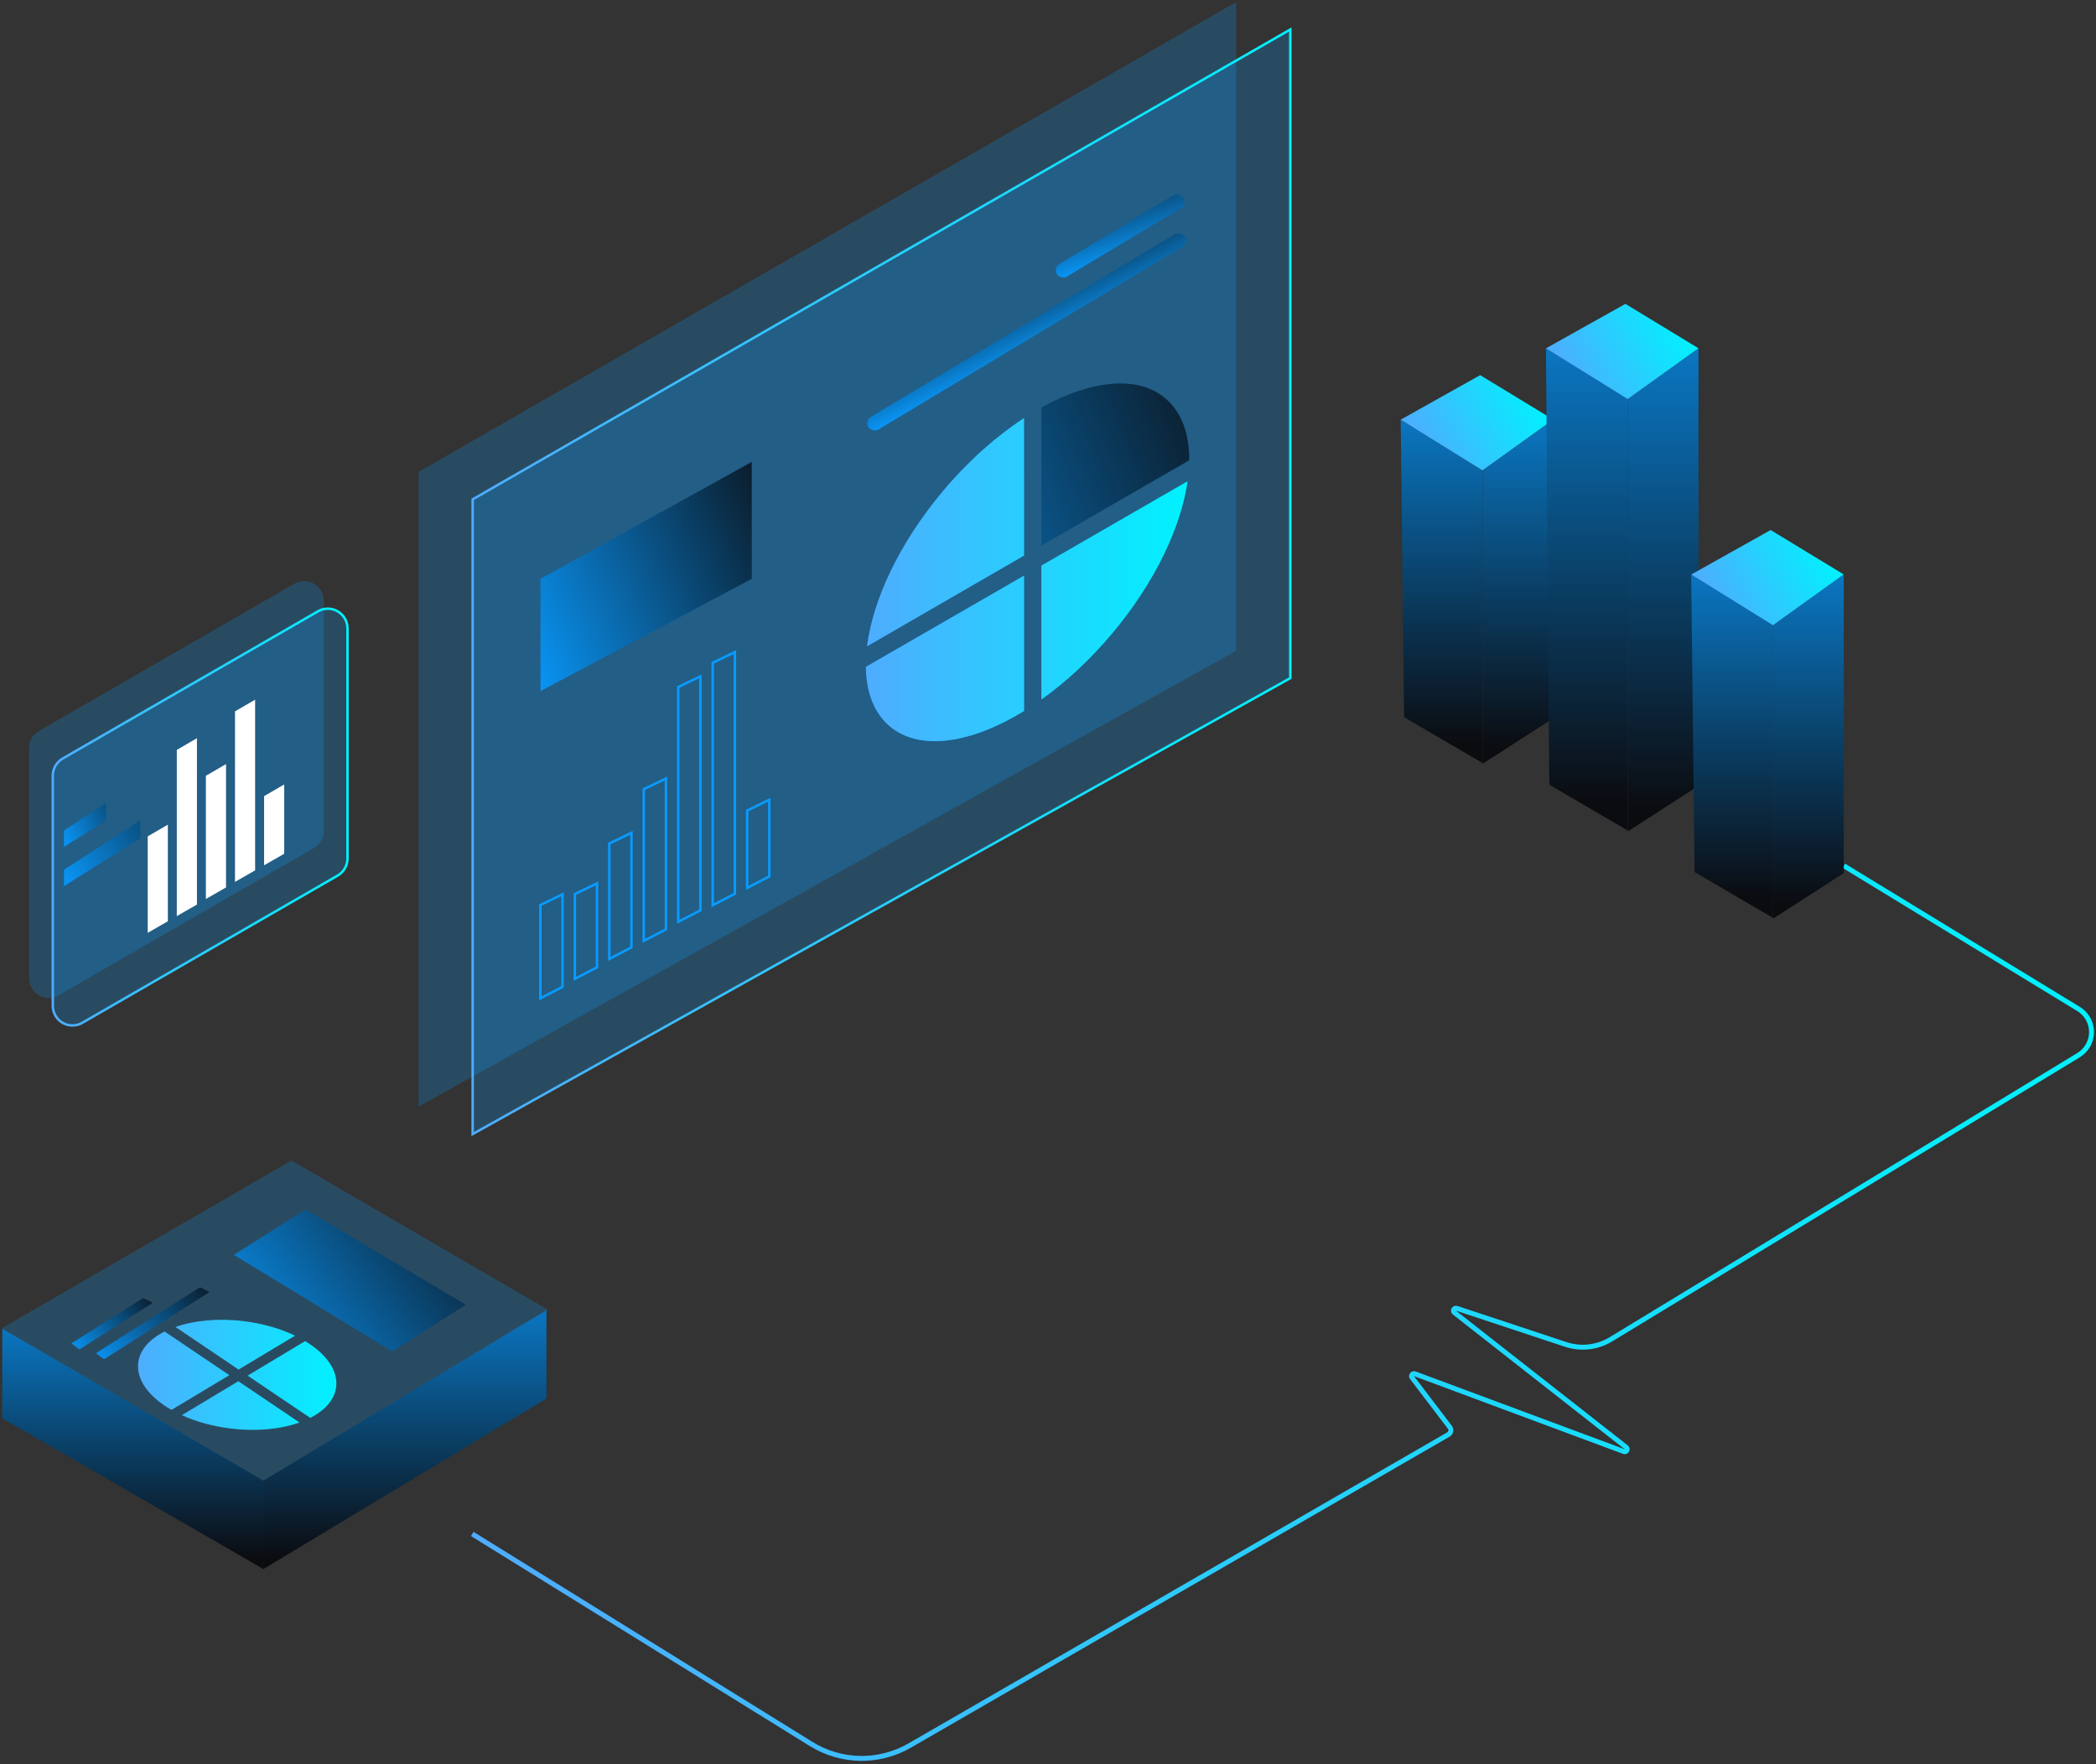 <?xml version="1.0" encoding="UTF-8"?>
<svg width="594px" height="500px" viewBox="0 0 594 500" version="1.1" xmlns="http://www.w3.org/2000/svg" xmlns:xlink="http://www.w3.org/1999/xlink">
    <rect x="0" y="0" width="594" height="500" fill="#333333" stroke="none"/>
    <!-- Generator: Sketch 47 (45396) - http://www.bohemiancoding.com/sketch -->
    <title>Group 10</title>
    <desc>Created with Sketch.</desc>
    <defs>
        <linearGradient x1="128.256%" y1="16.514%" x2="-16.718%" y2="83.07%" id="linearGradient-1">
            <stop stop-color="#0B0C10" offset="0%"></stop>
            <stop stop-color="#099BFF" offset="100%"></stop>
        </linearGradient>
        <linearGradient x1="100%" y1="50%" x2="0%" y2="50%" id="linearGradient-2">
            <stop stop-color="#00F2FE" offset="0%"></stop>
            <stop stop-color="#4FACFE" offset="100%"></stop>
        </linearGradient>
        <linearGradient x1="50%" y1="95.617%" x2="50%" y2="-32.858%" id="linearGradient-3">
            <stop stop-color="#0B0C10" offset="0%"></stop>
            <stop stop-color="#099BFF" offset="100%"></stop>
        </linearGradient>
        <linearGradient x1="50%" y1="94.23%" x2="50%" y2="-32.858%" id="linearGradient-4">
            <stop stop-color="#0B0C10" offset="0%"></stop>
            <stop stop-color="#099BFF" offset="100%"></stop>
        </linearGradient>
    </defs>
    <g id="Page-1" stroke="none" stroke-width="1" fill="none" fill-rule="evenodd">
        <g id="01_产品_-慧营销" transform="translate(-692, -2958)">
            <g id="Group-10" transform="translate(692, 2958)">
                <g id="Group-5">
                    <polygon id="Rectangle-17" fill-opacity="0.232" fill="#099BFF" points="0.515 376.426 82.596 328.889 155.386 371.243 74.256 419.932"></polygon>
                    <rect id="Rectangle-12" fill="url(#linearGradient-1)" transform="translate(290.93, 94.051) rotate(-31) translate(-290.93, -94.051) " x="238.605" y="91.961" width="104.651" height="4.18" rx="2.09"></rect>
                    <rect id="Rectangle-12-Copy" fill="url(#linearGradient-1)" transform="translate(317.442, 66.881) rotate(-31) translate(-317.442, -66.881) " x="296.512" y="64.791" width="41.86" height="4.18" rx="2.09"></rect>
                    <polygon id="Path-147-Copy" fill-opacity="0.232" fill="#099BFF" points="118.605 133.753 350.317 0.597 350.317 184.415 118.605 313.629"></polygon>
                    <polygon id="Path-147" stroke="url(#linearGradient-2)" stroke-width="0.697" fill-opacity="0.232" fill="#099BFF" points="133.953 141.516 365.666 8.36 365.666 192.178 133.953 321.393"></polygon>
                    <polygon id="Path-148" fill="url(#linearGradient-1)" points="153.176 164.035 153.176 195.86 213.053 164.035 213.053 130.906"></polygon>
                    <polygon id="Path-148" fill="url(#linearGradient-1)" points="18.14 246.483 18.14 251.145 39.755 237.538 39.755 232.503"></polygon>
                    <polygon id="Path-148" fill="url(#linearGradient-1)" points="18.14 235.337 18.14 239.999 30.027 232.554 30.027 227.519"></polygon>
                    <path d="M153.139,256.477 L153.139,282.92 L159.419,279.667 L159.419,253.448 L153.139,256.477 Z" id="Rectangle-9" stroke="#099BFF" stroke-width="0.697"></path>
                    <path d="M162.907,253.37 L162.907,277.4 L169.186,274.147 L169.186,250.342 L162.907,253.37 Z" id="Rectangle-9-Copy" stroke="#099BFF" stroke-width="0.697"></path>
                    <path d="M172.674,239.047 L172.674,271.737 L178.954,268.484 L178.954,236.019 L172.674,239.047 Z" id="Rectangle-9-Copy-2" stroke="#099BFF" stroke-width="0.697"></path>
                    <path d="M182.442,223.649 L182.442,266.64 L188.721,263.388 L188.721,220.621 L182.442,223.649 Z" id="Rectangle-9-Copy-3" stroke="#099BFF" stroke-width="0.697"></path>
                    <path d="M192.209,194.708 L192.209,261.237 L198.489,257.985 L198.489,191.679 L192.209,194.708 Z" id="Rectangle-9-Copy-4" stroke="#099BFF" stroke-width="0.697"></path>
                    <path d="M201.976,187.829 L201.976,256.536 L208.256,253.284 L208.256,184.801 L201.976,187.829 Z" id="Rectangle-9-Copy-5" stroke="#099BFF" stroke-width="0.697"></path>
                    <path d="M211.744,229.694 L211.744,251.621 L218.024,248.368 L218.024,226.666 L211.744,229.694 Z" id="Rectangle-9-Copy-6" stroke="#099BFF" stroke-width="0.697"></path>
                    <path d="M336.583,136.336 C334.755,149.335 327.33,165.079 315.221,179.51 C308.911,187.031 302.028,193.36 295.116,198.272 L295.116,160.276 L336.583,136.336 Z M337.026,130.44 L295.116,154.637 L295.116,115.494 C309.079,107.74 322.31,106.223 330.221,112.861 C334.863,116.756 337.058,122.943 337.026,130.44 Z M245.388,188.987 L290.233,163.096 L290.233,201.505 C275.208,210.724 260.654,212.958 252.19,205.856 C247.695,202.084 245.495,196.165 245.388,188.987 Z M245.726,183.153 C247.363,170.008 254.84,153.924 267.19,139.207 C274.394,130.621 282.345,123.587 290.233,118.443 L290.233,157.457 L245.726,183.153 Z" id="Combined-Shape" fill="url(#linearGradient-1)"></path>
                    <path d="M336.583,136.336 C334.755,149.335 327.33,165.079 315.221,179.51 C308.911,187.031 302.028,193.36 295.116,198.272 L295.116,160.276 L336.583,136.336 Z M245.388,188.987 L290.233,163.096 L290.233,201.505 C275.208,210.724 260.654,212.958 252.19,205.856 C247.695,202.084 245.495,196.165 245.388,188.987 Z M245.726,183.153 C247.363,170.008 254.84,153.924 267.19,139.207 C274.394,130.621 282.345,123.587 290.233,118.443 L290.233,157.457 L245.726,183.153 Z" id="Combined-Shape" fill="url(#linearGradient-2)"></path>
                    <g id="Group-5-Copy-5" transform="translate(396.279, 99.625)">
                        <polygon id="Path-151" fill="url(#linearGradient-3)" points="43.907 19.291 23.888 33.61 23.888 116.828 43.907 103.933"></polygon>
                        <polygon id="Path-149" fill="url(#linearGradient-4)" points="0.674 19.302 1.625 103.621 23.894 116.628 23.894 33.653"></polygon>
                        <polygon id="Rectangle-14" fill="url(#linearGradient-2)" transform="translate(22.891, 20.344) rotate(-30) translate(-22.891, -20.344) " points="4.166 8.333 29.984 8.674 41.617 29.924 17.053 32.355"></polygon>
                    </g>
                    <g id="Group-5-Copy-4" transform="translate(437.442, 79.421)">
                        <polygon id="Path-151" fill="url(#linearGradient-3)" points="43.907 19.291 23.888 33.61 23.888 156.175 43.907 143.279"></polygon>
                        <polygon id="Path-149" fill="url(#linearGradient-4)" points="0.674 19.302 1.625 142.967 23.894 155.975 23.894 33.653"></polygon>
                        <polygon id="Rectangle-14" fill="url(#linearGradient-2)" transform="translate(22.891, 20.344) rotate(-30) translate(-22.891, -20.344) " points="4.166 8.333 29.984 8.674 41.617 29.924 17.053 32.355"></polygon>
                    </g>
                    <polygon id="Path-154" fill="url(#linearGradient-3)" points="154.854 371.306 154.854 396.342 74.695 444.637 74.695 419.571"></polygon>
                    <path d="M48.604,399.562 C42.31,395.965 38.573,391.081 39.175,386.179 C39.622,382.536 42.394,379.481 46.654,377.345 L64.992,389.715 L48.604,399.562 Z M51.529,401.056 L67.541,391.434 L84.884,403.132 C79.576,405.026 72.7,405.738 65.352,404.836 C60.222,404.206 55.506,402.868 51.529,401.056 Z M83.62,378.522 L67.628,388.131 L49.723,376.055 C55.009,374.205 61.817,373.518 69.088,374.41 C74.526,375.078 79.5,376.541 83.62,378.522 Z M86.474,380.058 C92.381,383.616 95.846,388.333 95.265,393.066 C94.823,396.668 92.109,399.694 87.932,401.827 L70.177,389.851 L86.474,380.058 Z" id="Combined-Shape" fill="url(#linearGradient-2)"></path>
                    <polygon id="Path-155-Copy" fill="url(#linearGradient-1)" points="20.233 380.696 40.595 367.845 43.317 369.189 22.506 382.432"></polygon>
                    <polygon id="Path-155-Copy-2" fill="url(#linearGradient-1)" points="27.209 383.483 56.661 364.812 59.383 366.156 29.482 385.218"></polygon>
                    <path d="" id="Path-150" stroke="#979797" stroke-width="0.697"></path>
                    <path d="M522.523,245.346 L589.054,285.937 L589.054,285.937 C592.669,288.143 593.811,292.861 591.606,296.475 C590.968,297.521 590.089,298.398 589.042,299.034 L456.52,379.559 L456.52,379.559 C452.678,381.894 448.004,382.424 443.736,381.011 L412.815,370.768 L412.815,370.768 C412.45,370.647 412.056,370.845 411.935,371.21 C411.842,371.49 411.935,371.797 412.166,371.978 L460.882,410.167 L460.882,410.167 C461.185,410.405 461.238,410.843 461.001,411.146 C460.814,411.384 460.494,411.475 460.209,411.369 L400.962,389.326 L400.962,389.326 C400.601,389.192 400.2,389.375 400.066,389.736 C399.982,389.96 400.02,390.211 400.164,390.402 L410.888,404.484 L410.888,404.484 C411.354,405.096 411.236,405.971 410.623,406.437 C410.576,406.473 410.527,406.506 410.475,406.535 L257.798,494.682 L257.798,494.682 C249.125,499.689 238.401,499.521 229.889,494.246 L133.841,434.719" id="Path-152" stroke="url(#linearGradient-2)" stroke-width="1.394"></path>
                    <polygon id="Path-153" fill="url(#linearGradient-3)" points="0.646 376.526 0.646 401.955 74.788 444.747 74.788 419.678"></polygon>
                    <polygon id="Path-155" fill="url(#linearGradient-1)" points="66.279 355.616 86.641 342.765 132.032 369.776 111.22 383.019"></polygon>
                    <g id="Group-5-Copy-3" transform="translate(478.605, 143.515)">
                        <polygon id="Path-151" fill="url(#linearGradient-3)" points="43.907 19.291 23.888 33.61 23.888 116.828 43.907 103.933"></polygon>
                        <polygon id="Path-149" fill="url(#linearGradient-4)" points="0.674 19.302 1.625 103.621 23.894 116.628 23.894 33.653"></polygon>
                        <polygon id="Rectangle-14" fill="url(#linearGradient-2)" transform="translate(22.891, 20.344) rotate(-30) translate(-22.891, -20.344) " points="4.166 8.333 29.984 8.674 41.617 29.924 17.053 32.355"></polygon>
                    </g>
                </g>
                <g id="Group-21" transform="translate(8.245, 164.71)">
                    <path d="M2.79,42.459 L75.155,0.727 L75.155,0.727 C77.823,-0.811 81.233,0.104 82.771,2.772 C83.259,3.619 83.517,4.579 83.517,5.557 L83.517,70.784 L83.517,70.784 C83.517,72.777 82.453,74.618 80.726,75.614 L8.361,117.346 L8.361,117.346 C5.694,118.884 2.284,117.968 0.746,115.301 C0.257,114.454 6.33699312e-15,113.493 6.21724894e-15,112.515 L0,47.289 L4.4408921e-15,47.289 C4.19681994e-15,45.296 1.064,43.454 2.79,42.459 Z" id="Rectangle-5" fill-opacity="0.232" fill="#099BFF"></path>
                    <path d="M9.509,50.268 L81.874,8.536 L81.874,8.536 C84.541,6.998 87.951,7.914 89.489,10.581 C89.978,11.428 90.235,12.389 90.235,13.367 L90.235,78.593 L90.235,78.593 C90.235,80.586 89.171,82.428 87.445,83.423 L15.079,125.155 L15.079,125.155 C12.412,126.693 9.002,125.778 7.464,123.11 C6.975,122.263 6.718,121.303 6.718,120.325 L6.718,55.098 L6.718,55.098 C6.718,53.105 7.782,51.264 9.509,50.268 Z" id="Rectangle-5" stroke="url(#linearGradient-2)" stroke-width="0.697" fill-opacity="0.232" fill="#099BFF"></path>
                    <polygon id="Rectangle-21" fill="#FFFFFF" points="33.615 72.309 39.323 68.994 39.323 96.383 33.615 99.652"></polygon>
                    <polygon id="Rectangle-21-Copy" fill="#FFFFFF" points="41.86 47.806 47.569 44.491 47.569 91.643 41.86 94.911"></polygon>
                    <polygon id="Rectangle-21-Copy-2" fill="#FFFFFF" points="50.106 55.138 55.814 51.823 55.814 86.783 50.106 90.052"></polygon>
                    <polygon id="Rectangle-21-Copy-3" fill="#FFFFFF" points="58.351 36.891 64.059 33.576 64.059 81.95 58.351 85.218"></polygon>
                    <polygon id="Rectangle-21-Copy-4" fill="#FFFFFF" points="66.596 60.912 72.304 57.597 72.304 77.238 66.596 80.506"></polygon>
                </g>
            </g>
        </g>
    </g>
</svg>